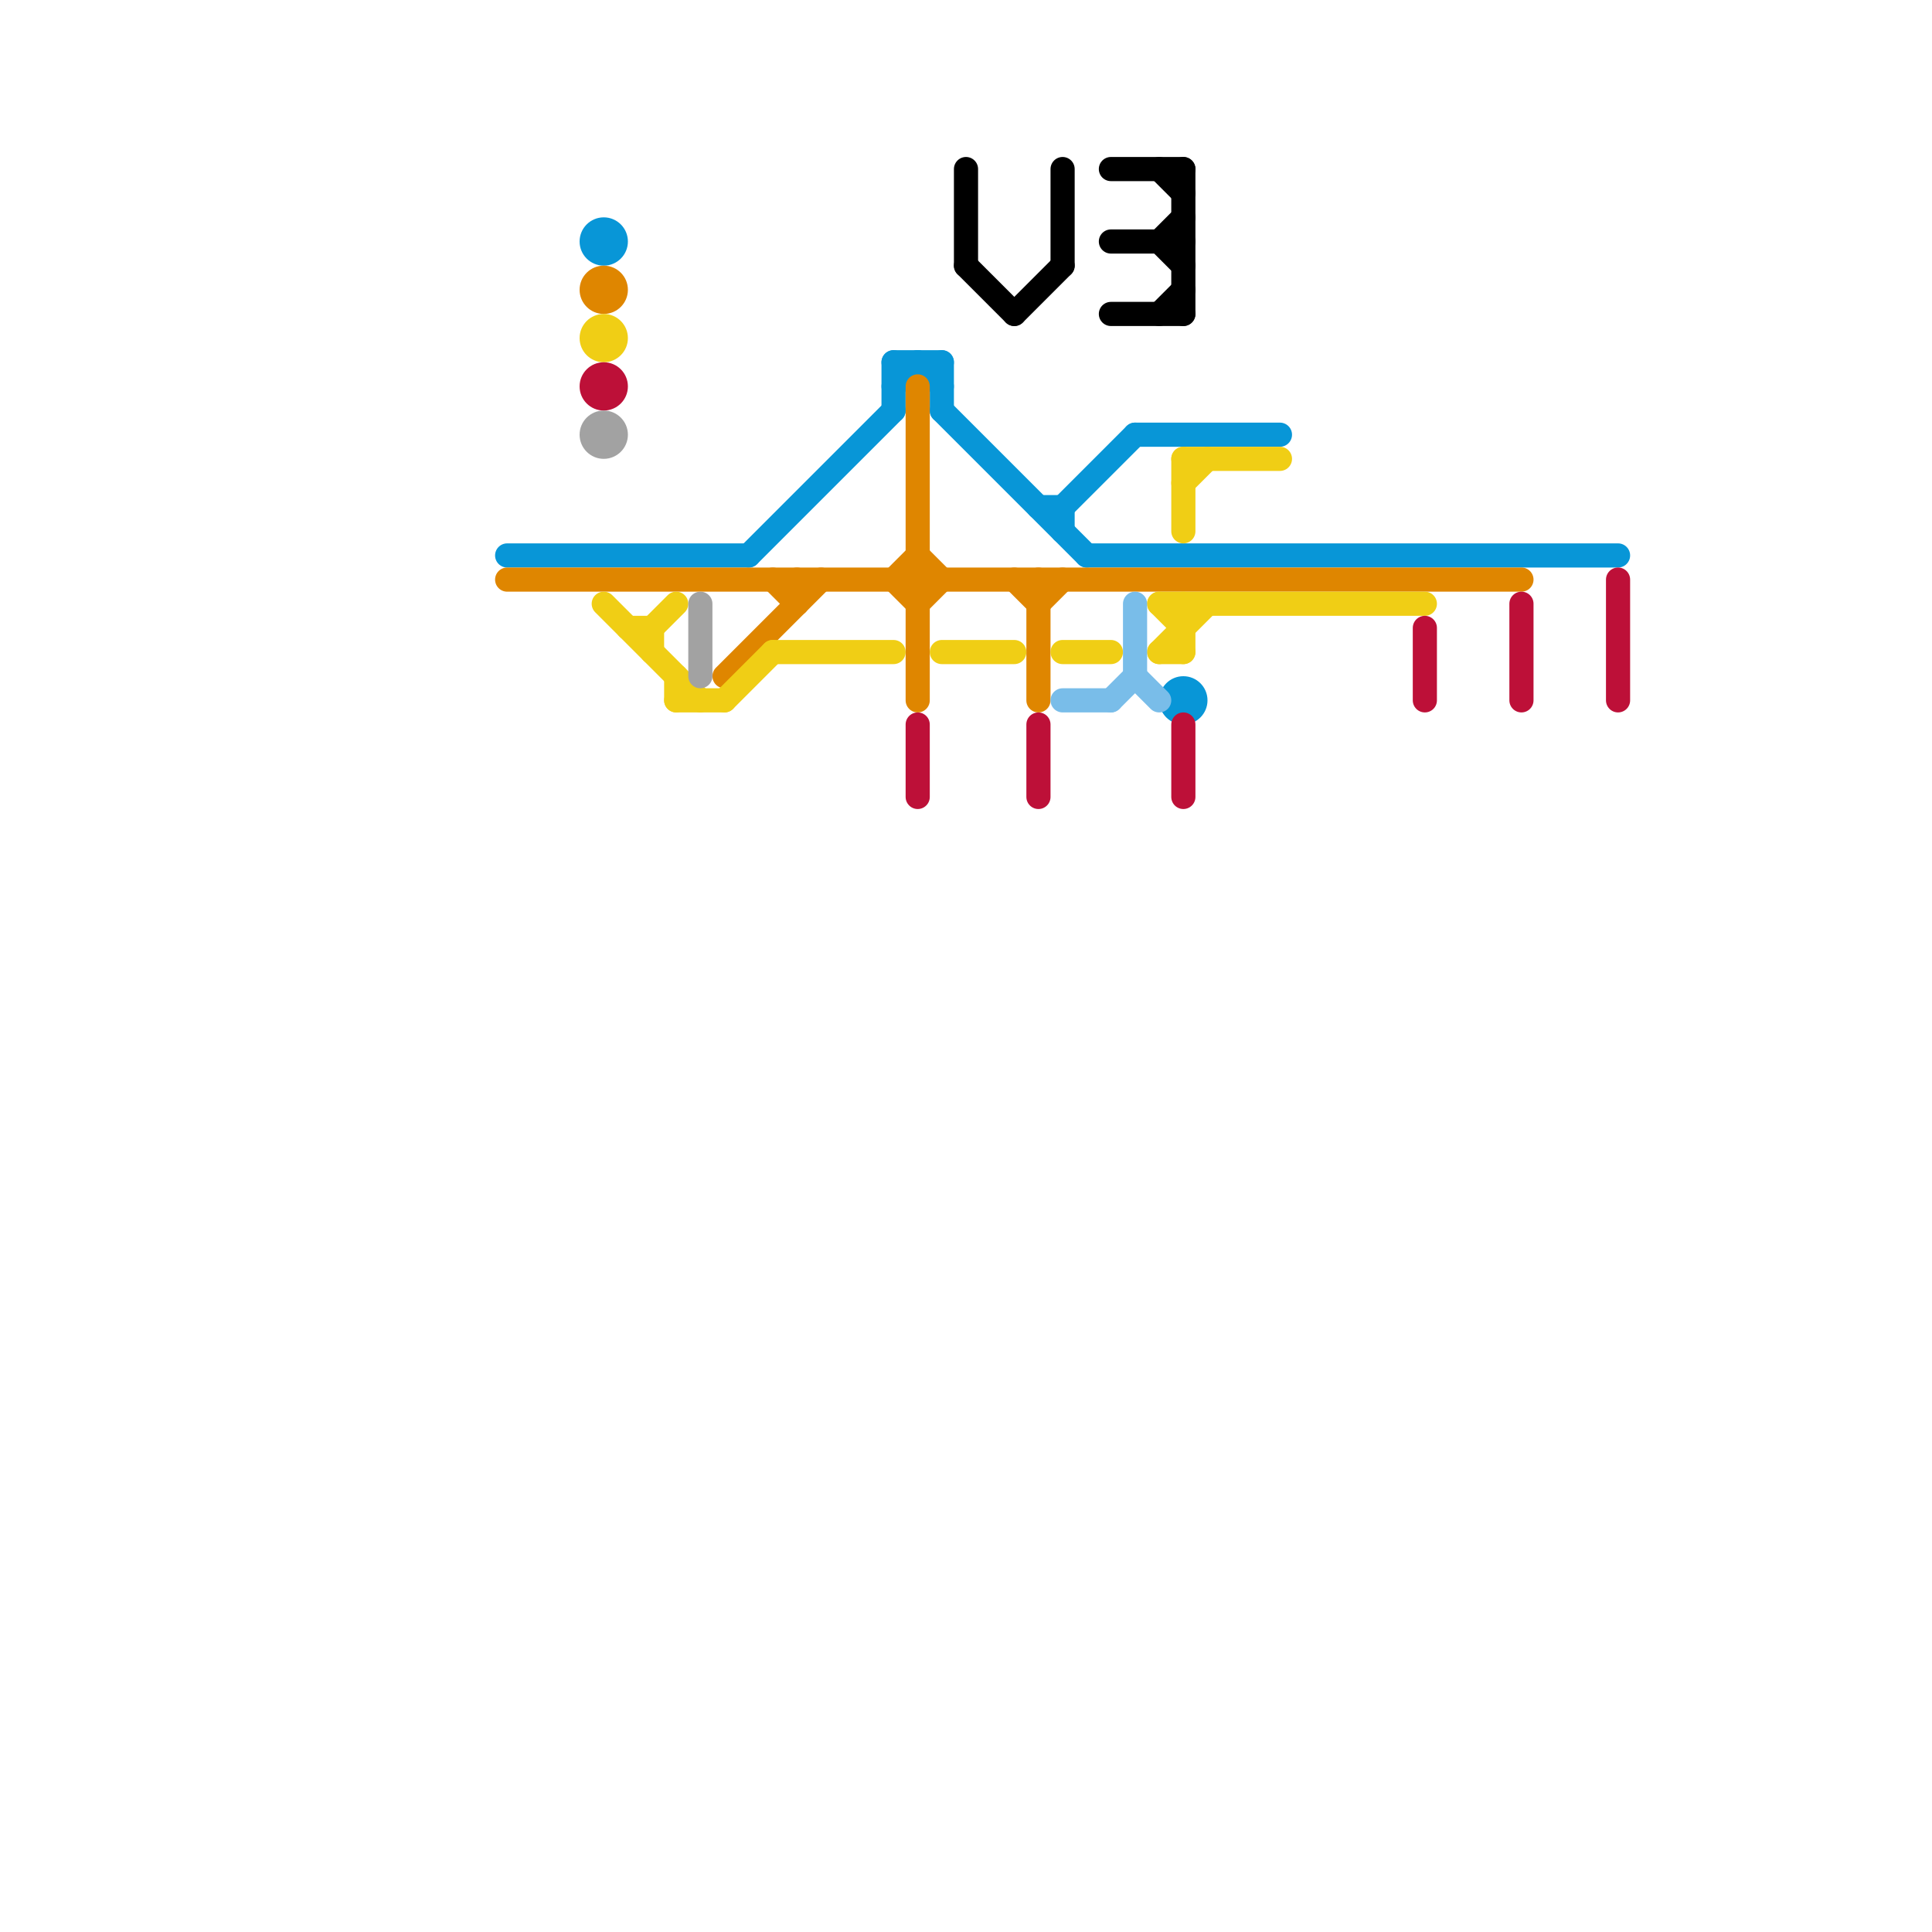 
<svg version="1.1" xmlns="http://www.w3.org/2000/svg" viewBox="0 0 80 80">
<style>text { font: 1px Helvetica; font-weight: 600; white-space: pre; dominant-baseline: central; } line { stroke-width: 1; fill: none; stroke-linecap: round; stroke-linejoin: round; } .c0 { stroke: #0896d7 } .c1 { stroke: #df8600 } .c2 { stroke: #f0ce15 } .c3 { stroke: #bd1038 } .c4 { stroke: #a2a2a2 } .c5 { stroke: #000000 } .c6 { stroke: #79bde9 }</style><defs><g id="wm-xf"><circle r="1.2" fill="#000"/><circle r="0.9" fill="#fff"/><circle r="0.6" fill="#000"/><circle r="0.3" fill="#fff"/></g><g id="wm"><circle r="0.6" fill="#000"/><circle r="0.3" fill="#fff"/></g></defs><line class="c0" x1="31" y1="23" x2="37" y2="17"/><line class="c0" x1="37" y1="16" x2="38" y2="15"/><line class="c0" x1="38" y1="15" x2="39" y2="16"/><line class="c0" x1="43" y1="21" x2="44" y2="21"/><line class="c0" x1="47" y1="18" x2="53" y2="18"/><line class="c0" x1="21" y1="23" x2="31" y2="23"/><line class="c0" x1="37" y1="15" x2="37" y2="17"/><line class="c0" x1="39" y1="15" x2="39" y2="17"/><line class="c0" x1="45" y1="23" x2="67" y2="23"/><line class="c0" x1="44" y1="21" x2="44" y2="22"/><line class="c0" x1="37" y1="15" x2="39" y2="15"/><line class="c0" x1="44" y1="21" x2="47" y2="18"/><line class="c0" x1="39" y1="17" x2="45" y2="23"/><circle cx="49" cy="29" r="1" fill="#0896d7" /><circle cx="25" cy="10" r="1" fill="#0896d7" /><line class="c1" x1="38" y1="23" x2="39" y2="24"/><line class="c1" x1="37" y1="24" x2="38" y2="23"/><line class="c1" x1="32" y1="24" x2="33" y2="25"/><line class="c1" x1="21" y1="24" x2="63" y2="24"/><line class="c1" x1="33" y1="24" x2="33" y2="25"/><line class="c1" x1="42" y1="24" x2="43" y2="25"/><line class="c1" x1="43" y1="25" x2="44" y2="24"/><line class="c1" x1="30" y1="28" x2="34" y2="24"/><line class="c1" x1="37" y1="24" x2="38" y2="25"/><line class="c1" x1="38" y1="16" x2="38" y2="29"/><line class="c1" x1="43" y1="24" x2="43" y2="29"/><line class="c1" x1="38" y1="25" x2="39" y2="24"/><circle cx="25" cy="12" r="1" fill="#df8600" /><line class="c2" x1="30" y1="29" x2="32" y2="27"/><line class="c2" x1="48" y1="25" x2="59" y2="25"/><line class="c2" x1="48" y1="27" x2="49" y2="27"/><line class="c2" x1="26" y1="26" x2="27" y2="26"/><line class="c2" x1="25" y1="25" x2="29" y2="29"/><line class="c2" x1="49" y1="20" x2="50" y2="19"/><line class="c2" x1="44" y1="27" x2="46" y2="27"/><line class="c2" x1="49" y1="19" x2="53" y2="19"/><line class="c2" x1="49" y1="25" x2="49" y2="27"/><line class="c2" x1="28" y1="28" x2="28" y2="29"/><line class="c2" x1="27" y1="26" x2="28" y2="25"/><line class="c2" x1="27" y1="26" x2="27" y2="27"/><line class="c2" x1="39" y1="27" x2="42" y2="27"/><line class="c2" x1="49" y1="19" x2="49" y2="22"/><line class="c2" x1="28" y1="29" x2="30" y2="29"/><line class="c2" x1="48" y1="27" x2="50" y2="25"/><line class="c2" x1="48" y1="25" x2="49" y2="26"/><line class="c2" x1="32" y1="27" x2="37" y2="27"/><circle cx="25" cy="14" r="1" fill="#f0ce15" /><line class="c3" x1="38" y1="30" x2="38" y2="33"/><line class="c3" x1="67" y1="24" x2="67" y2="29"/><line class="c3" x1="63" y1="25" x2="63" y2="29"/><line class="c3" x1="49" y1="30" x2="49" y2="33"/><line class="c3" x1="43" y1="30" x2="43" y2="33"/><line class="c3" x1="59" y1="26" x2="59" y2="29"/><circle cx="25" cy="16" r="1" fill="#bd1038" /><line class="c4" x1="29" y1="25" x2="29" y2="28"/><circle cx="25" cy="18" r="1" fill="#a2a2a2" /><line class="c5" x1="48" y1="10" x2="49" y2="9"/><line class="c5" x1="42" y1="13" x2="44" y2="11"/><line class="c5" x1="49" y1="7" x2="49" y2="13"/><line class="c5" x1="46" y1="10" x2="49" y2="10"/><line class="c5" x1="40" y1="11" x2="42" y2="13"/><line class="c5" x1="44" y1="7" x2="44" y2="11"/><line class="c5" x1="48" y1="13" x2="49" y2="12"/><line class="c5" x1="48" y1="10" x2="49" y2="11"/><line class="c5" x1="46" y1="7" x2="49" y2="7"/><line class="c5" x1="46" y1="13" x2="49" y2="13"/><line class="c5" x1="40" y1="7" x2="40" y2="11"/><line class="c5" x1="48" y1="7" x2="49" y2="8"/><line class="c6" x1="46" y1="29" x2="47" y2="28"/><line class="c6" x1="47" y1="28" x2="48" y2="29"/><line class="c6" x1="47" y1="25" x2="47" y2="28"/><line class="c6" x1="44" y1="29" x2="46" y2="29"/>
</svg>

